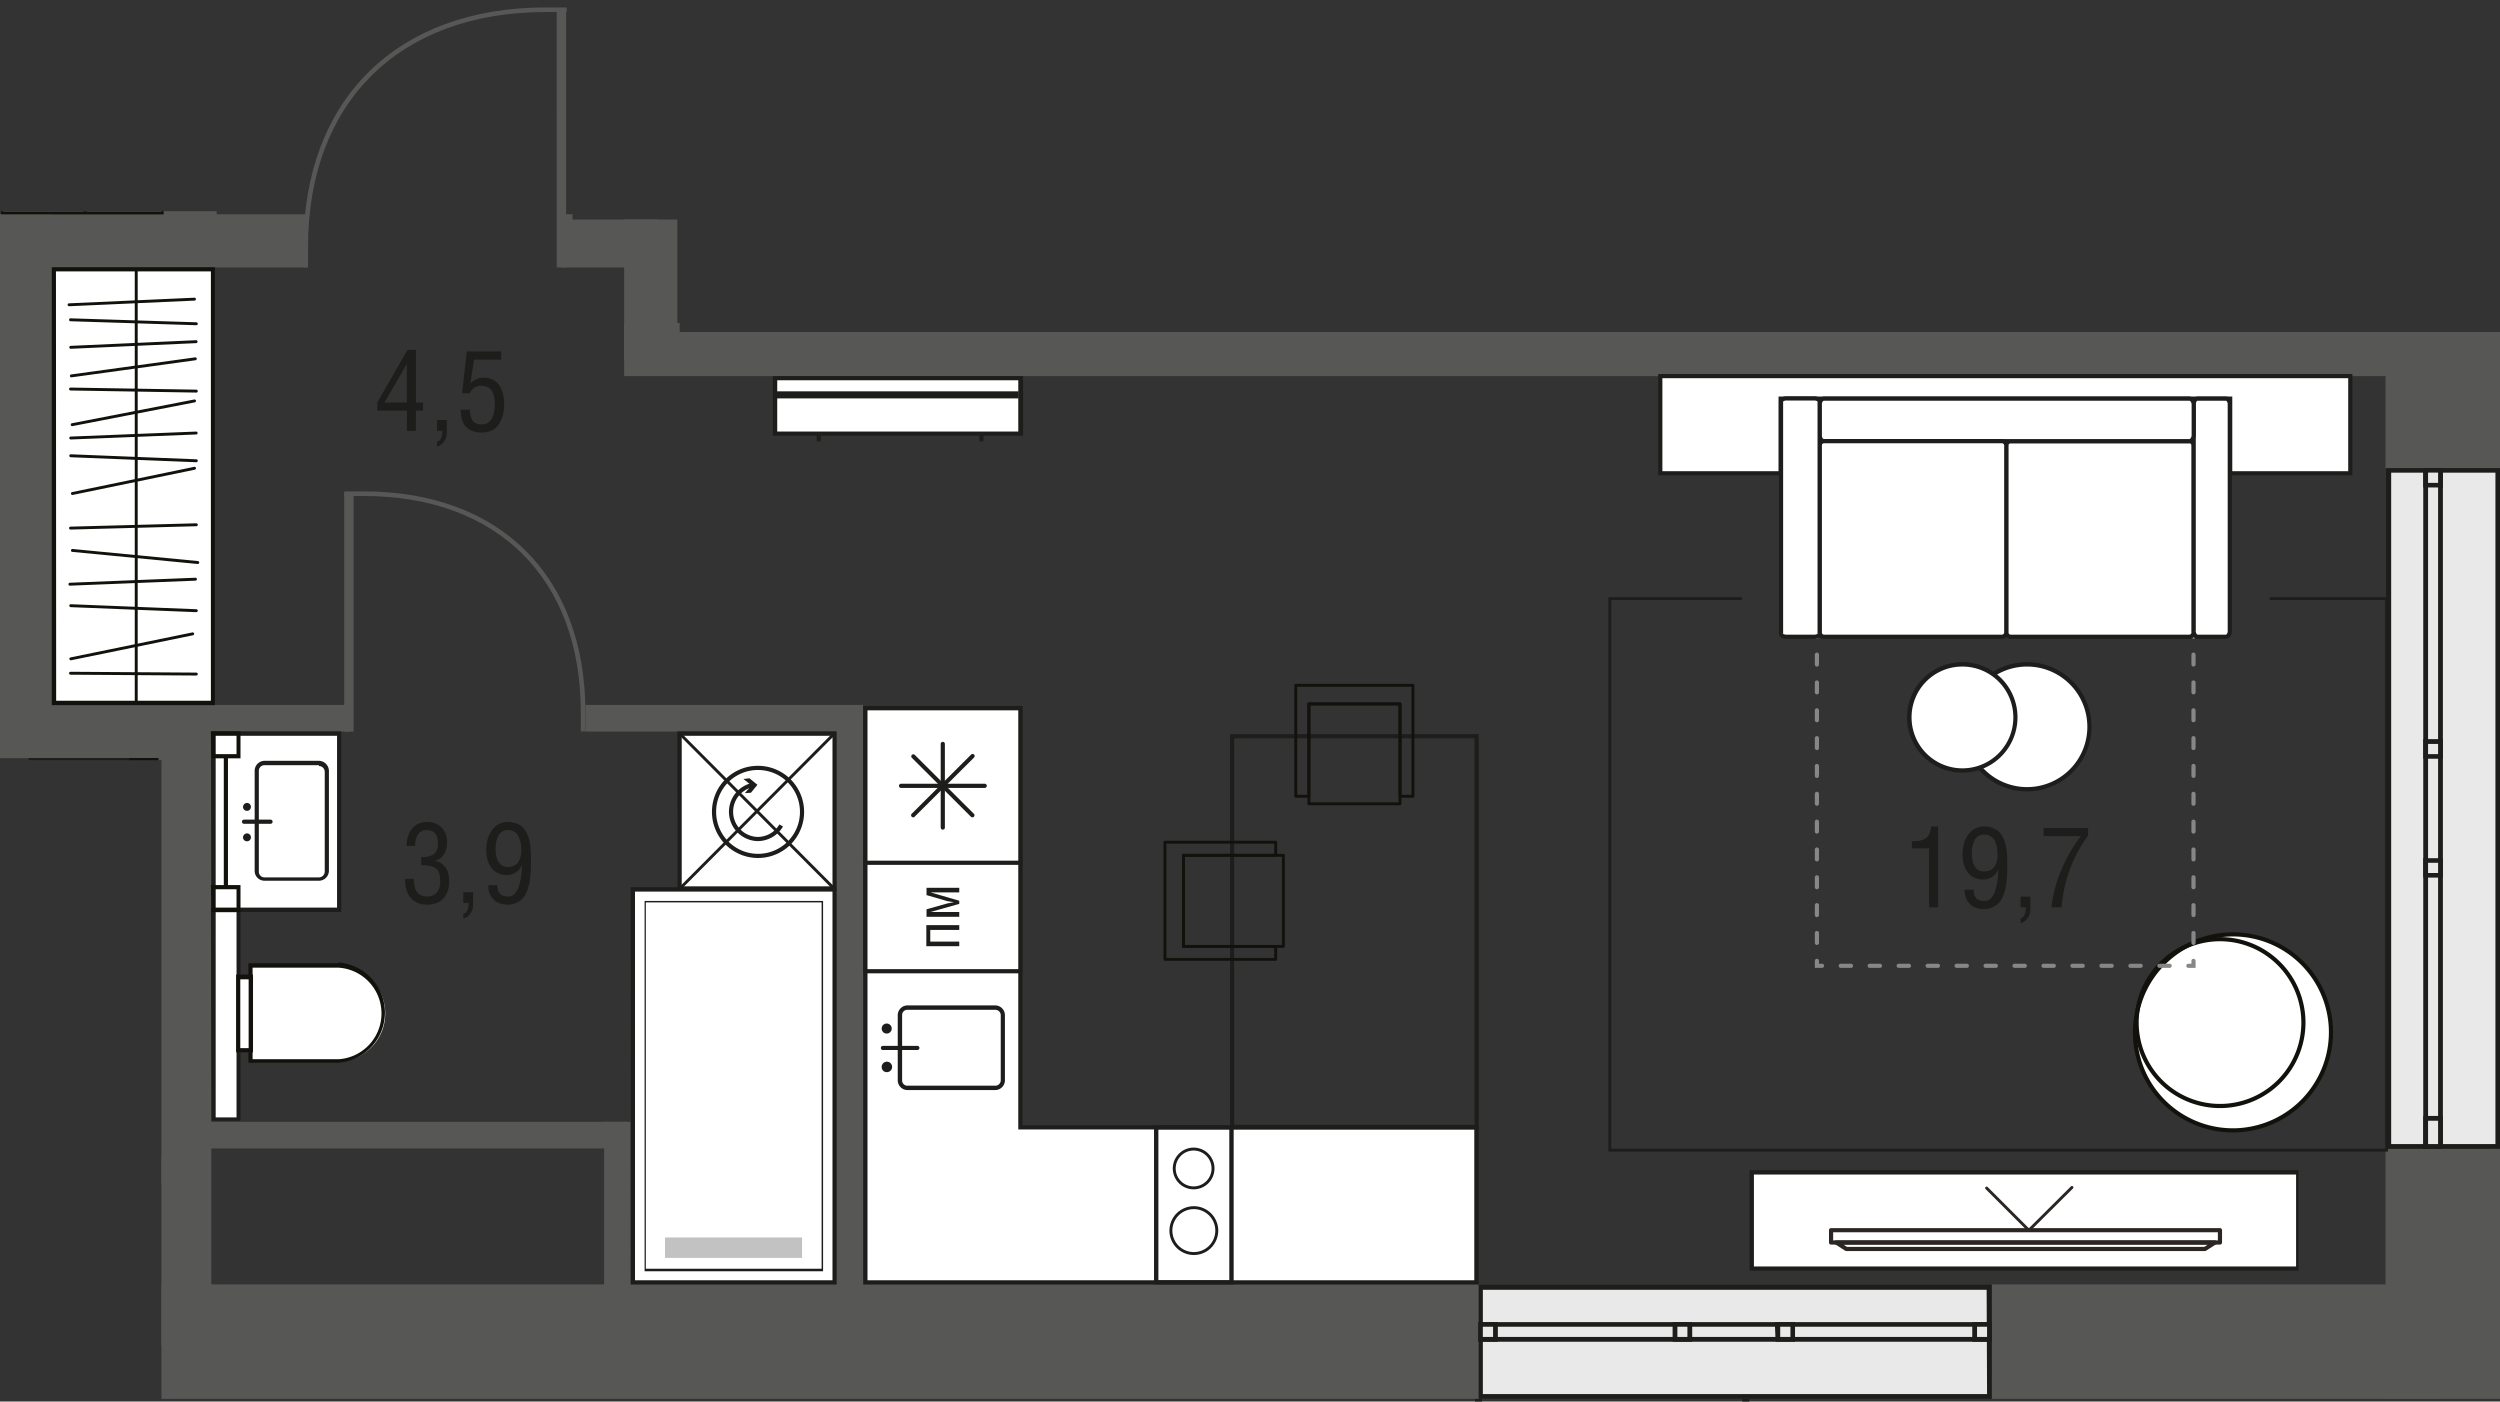 <svg version="1.1" xmlns="http://www.w3.org/2000/svg" xmlns:xlink="http://www.w3.org/1999/xlink" viewBox="76.036 293.81 119.688 67.1"><rect x="76.036" y="293.81" width="119.688" height="67.1" fill="#333333" stroke="none"/><path fill="none" d="M108.576 309.705v-5.386h-5.13V293.81H90.339v10.11H76.036v26.283h7.728v30.707h111.96v-51.206z"></path><path fill="none" d="M108.39 311.011v-6.374H78.056v24.806h7.353v19.221h20.304v9.47h88.231v-47.123z"></path><clipPath id="a"><path fill="none" d="M108.576 309.705v-5.386h-5.13V293.81H90.339v10.11H76.036v26.283h7.728v30.707h111.96v-51.206z"></path></clipPath><g clip-path="url(#a)"><path fill="#1D1D1B" d="M146.988 366.792v-9.095h-.34v9.095h.34zm12.629-.17h-12.799v.34h12.799v-.34zm-.17-8.925v9.095h.34v-9.095h-.34zm-12.629.17h12.799v-.34h-12.799v.34zm0 8.925h-.17v.17h.17v-.17zm12.799 0v.17h.17v-.17h-.17zm0-9.095h.17v-.17h-.17v.17zm-12.799 0v-.17h-.17v.17h.17z"></path><path fill="#575756" d="M113.505 285.73h1.268v24.818h-1.268zm31.417-3.793h1.278v28.611h-1.278zm-61.316 45.622h9.145v1.278h-9.145zm-17.11 21.623h18.988v1.278H66.496zm8.744-20.345h2.087v1.267h-2.086zm28.822-1.278h13.297v1.278h-13.297z"></path><path fill="#575756" d="M116.091 328.198h1.268v28.61h-1.268zm-30.318 19.317h20.286v1.277H85.773z"></path><path fill="#575756" d="M104.96 347.515h1.268v10.192h-1.268z"></path><path fill="#575756" d="M5.8 355.301h187.18v5.48H5.8z"></path><path fill="#575756" d="M190.244 6.32h5.48v354.462h-5.48zM76.02 304.069h2.545v26.035h-2.546zm7.847-24.289h2.545v26.036h-2.545zm22.051 3.814h2.546v27.483h-2.546zm-22.312 43.965h2.546v30.677h-2.546z"></path><path fill="#575756" d="M76.02 304.069h14.634v2.546H76.02zm26.894 0h4.652v2.546h-4.652zm3.004 5.201h86.113v2.546h-86.113zM76.02 327.559h10.132v2.545H76.02z"></path><path fill="#575756" d="M90.565 305.616v.999h.22v-.999h-.22zm11.6-11.45c-3.557 0-6.46 1.098-8.473 3.085-2.013 1.987-3.127 4.853-3.127 8.365h.22c0-3.465 1.097-6.27 3.062-8.209 1.964-1.938 4.807-3.022 8.318-3.022v-.22zm.998 0h-.998v.22h.998v-.22z"></path><path fill="#575756" d="M102.689 294.236h.449v12.379h-.45zm1.153 33.672v.919h.22v-.919h-.22zM93.45 317.556c3.206 0 5.802.99 7.595 2.773 1.794 1.782 2.797 4.368 2.797 7.58h.22c0-3.259-1.019-5.904-2.862-7.736-1.843-1.831-4.498-2.837-7.75-2.837v.22zm-.929 0h.929v-.22h-.929v.22z"></path><path fill="#575756" d="M92.516 317.406h.45v11.43h-.45z"></path><path fill="#E9E9E9" d="M190.354 275.009h5.261v30.338h-5.261z"></path><path fill="#1D1D1B" d="M195.725 274.899h-5.48v30.558h5.48v-30.558zm-.22 30.338h-4.991v-30.118h4.991v30.118z"></path><path fill="#E9E9E9" d="M192.16 275.009h.71v30.338h-.71z"></path><path fill="#1D1D1B" d="M192.05 305.457h.94v-30.558h-.94v30.558zm.23-30.338h.48v30.118h-.48v-30.118z"></path><path fill="#E9E9E9" d="M192.16 304.638h.71v.709h-.71z"></path><path fill="#1D1D1B" d="M192.05 305.467h.94v-.939h-.94v.939zm.23-.709h.48v.49h-.48v-.49z"></path><path fill="#E9E9E9" d="M190.354 316.328h5.261v32.375h-5.261z"></path><path fill="#1D1D1B" d="M195.725 316.218h-5.48v32.594h5.48v-32.594zm-.22 32.365h-4.991v-32.145h4.991v32.145z"></path><path fill="#E9E9E9" d="M192.16 316.328h.71v32.375h-.71z"></path><path fill="#1D1D1B" d="M192.05 348.812h.94v-32.594h-.94v32.594zm.23-32.374h.48v32.145h-.48v-32.145z"></path><path fill="#E9E9E9" d="M192.16 316.328h.71v.709h-.71z"></path><path fill="#1D1D1B" d="M192.05 317.147h.94v-.929h-.94v.929zm.23-.71h.48v.49h-.48v-.49z"></path><path fill="#E9E9E9" d="M192.16 347.355h.71v1.348h-.71z"></path><path fill="#1D1D1B" d="M192.05 348.812h.94v-1.577h-.94v1.577zm.23-1.347h.48v1.118h-.48v-1.118z"></path><path fill="#E9E9E9" d="M192.16 329.316h.71v.709h-.71z"></path><path fill="#1D1D1B" d="M192.05 330.134h.94v-.938h-.94v.938zm.23-.708h.48v.489h-.48v-.49z"></path><path fill="#E9E9E9" d="M192.16 335.006h.71v.709h-.71z"></path><path fill="#1D1D1B" d="M192.05 335.825h.94v-.929h-.94v.929zm.23-.709h.48v.49h-.48v-.49z"></path><path fill="#E9E9E9" d="M146.938 355.421h24.349v5.261h-24.349z"></path><path fill="#1D1D1B" d="M171.396 355.301h-24.568v5.48h24.568v-5.48zm-.23 5.251h-24.138v-4.991h24.119l.02 4.991z"></path><path fill="#E9E9E9" d="M146.938 357.228h24.349v.709h-24.349z"></path><path fill="#1D1D1B" d="M146.808 358.047h24.568v-.939h-24.548l-.02.939zm.22-.72h24.118v.49h-24.118v-.49z"></path><path fill="#E9E9E9" d="M170.568 357.228h.709v.709h-.709z"></path><path fill="#1D1D1B" d="M170.458 358.047h.938v-.939h-.938v.939zm.23-.72h.479v.49h-.48v-.49z"></path><path fill="#E9E9E9" d="M146.938 357.228h.709v.709h-.709z"></path><path fill="#1D1D1B" d="M146.808 358.047h.938v-.939h-.938v.939zm.22-.72h.489v.49h-.49v-.49z"></path><path fill="#E9E9E9" d="M161.154 357.228h.709v.709h-.709z"></path><path fill="#1D1D1B" d="M161.044 358.047h.929v-.939h-.969l.04.939zm.22-.72h.49v.49h-.49v-.49z"></path><path fill="#E9E9E9" d="M156.223 357.228h.708v.709h-.708z"></path><path fill="#1D1D1B" d="M156.112 358.047h.939v-.939h-.939v.939zm.23-.72h.479v.49h-.48v-.49z"></path><path fill="#FFF" d="M76.19 283.205h7.567v20.764H76.19z"></path><path fill="#13110C" d="M76.09 304.07h7.776v-20.965H76.09v20.964zm.21-20.775h7.366v20.564H76.3v-20.564z"></path><path fill="#13110C" d="M80.043 283.225h.14v20.724h-.14z"></path><path fill="#13110C" d="m77.092 294.005 5.82-1.208-.028-.137-5.82 1.208.028.137zm5.82-1.208a.07.07 0 1 0-.028-.137l.028.137zm-5.848 1.071a.07.07 0 0 0 .028.137l-.028-.137zm.007 2.863 5.97.58.013-.14-5.97-.579-.013.14zm5.97.58a.07.07 0 1 0 .013-.14l-.013.14zm-5.956-.719a.07.07 0 1 0-.014.14l.014-.14zm-.095-.929 5.99-.16-.004-.139-5.99.16.004.14zm5.99-.16a.07.07 0 1 0-.004-.139l.003.14zm-5.994.02a.07.07 0 0 0 .004.14l-.004-.14zm-.025 2.826 5.98-.24-.006-.14-5.98.24.006.14zm5.98-.24a.07.07 0 0 0-.006-.14l.006.14zm-5.986.1a.07.07 0 0 0 .006.14l-.006-.14zm.041 1.168 5.98.23.005-.14-5.98-.23-.005.14zm5.98.23a.07.07 0 0 0 .005-.14l-.006.14zm-5.975-.37a.07.07 0 0 0-.005.14l.005-.14zm.012 2.684 5.82-1.208-.029-.136-5.82 1.207.029.137zm5.82-1.208a.07.07 0 0 0-.029-.136l.029.136zm-5.849 1.071a.07.07 0 1 0 .029.137l-.029-.137zm.003.827 5.99.03v-.14l-5.989-.03v.14zm5.99.03a.07.07 0 1 0 0-.14v.14zm-5.989-.17a.07.07 0 0 0 0 .14v-.14z"></path><path fill="#FFF" d="M82.329 338.65h1.188v10.432h-1.188z"></path><path fill="#1D1D1B" d="M82.229 349.182h1.387V338.55H82.23v10.632zm.21-10.432h.998v10.222h-.998V338.75z"></path><path fill="#FFF" d="M77.497 330.204h6.01v8.436h-6.01z"></path><path fill="#1D1D1B" d="M77.408 338.74h6.21v-8.636h-6.21v8.636zm.2-8.436h5.81v8.236h-5.81v-8.236z"></path><path fill="#FFF" d="M82.33 337.562h1.177v1.078H82.33z"></path><path fill="#13110C" d="M82.23 338.78h1.387v-1.288H82.23v1.288zm.21-1.079h.998v.879h-.999v-.879z"></path><path fill="#FFF" d="M82.33 330.204h1.177v1.078H82.33z"></path><path fill="#13110C" d="M82.23 331.392h1.387v-1.288H82.23v1.288zm.21-1.088h.998v.879h-.999v-.879z"></path><path fill="#FFF" d="M81.071 331.662h-2.595a.38.38 0 0 0-.38.38v4.771c0 .21.17.38.38.38h2.595c.21 0 .38-.17.38-.38v-4.772a.38.38 0 0 0-.38-.38z"></path><path fill="#1D1D1B" d="M81.081 331.512h-2.605a.479.479 0 0 0-.48.48v4.781a.49.49 0 0 0 .48.48h2.605a.49.49 0 0 0 .48-.48v-4.782a.48.48 0 0 0-.48-.479m0 .2a.28.28 0 0 1 .27.28v4.781a.27.27 0 0 1-.27.27h-2.605a.27.27 0 0 1-.27-.27v-4.782a.28.28 0 0 1 .27-.28h2.605zm.839 3.234a.19.19 0 1 0 0 .37.18.18 0 0 0 .18-.19.18.18 0 0 0-.18-.18zm0-1.417a.19.19 0 1 0 0 .369.18.18 0 0 0 .18-.19.18.18 0 0 0-.18-.18"></path><path fill="#1D1D1B" d="M82.05 334.327h-1.258v.2h1.257v-.2zm-1.258 0a.1.1 0 1 0 0 .2v-.2zm1.257.2a.1.1 0 0 0 0-.2v.2z"></path><path fill="#13110C" d="M83.018 337.462v-6.1h-.2v6.1h.2zm0-6.1a.1.1 0 0 0-.2 0h.2zm-.2 6.1a.1.1 0 0 0 .2 0h-.2z"></path><path fill="#FFF" d="M77.527 346.396a2.296 2.296 0 1 1 0-4.592h4.193v4.583h-4.193v.01z"></path><path fill="#13110C" d="M77.527 341.685a2.396 2.396 0 1 0 0 4.791h4.303v-4.781h-4.303m0 .21h4.093v4.372h-4.093a2.196 2.196 0 1 1 0-4.393v.02z"></path><path fill="#FFF" d="M81.73 342.343h.599v3.524h-.6z"></path><path fill="#13110C" d="M82.439 342.234h-.809v3.733h.809v-3.733zm-.2 3.534h-.4v-3.325h.4v3.325z"></path><path fill="#FFF" d="M86.262 337.382h1.178v10.033h-1.178z"></path><path fill="#1D1D1B" d="M86.162 347.465h1.388v-10.193h-1.418l.03 10.193zm.2-9.983h.998v9.823h-.998v-9.823z"></path><path fill="#FFF" d="M78.615 306.705h7.607v20.764h-7.607z"></path><path fill="#13110C" d="M78.515 327.569h7.807v-20.964h-7.807v20.964zm.2-20.765h7.417v20.555h-7.407l-.01-20.555z"></path><path fill="#13110C" d="M82.488 306.734h.14v20.715h-.14z"></path><path fill="#13110C" d="m79.412 309.19 6.02.19.004-.14-6.02-.19-.004.14zm6.02.19a.07.07 0 0 0 .004-.14l-.005.14zm-6.016-.33a.07.07 0 0 0-.004.14l.004-.14zm.011 1.458 6-.27-.007-.14-6 .27.007.14zm6-.27a.07.07 0 1 0-.007-.14l.007.14zm-6.006.13a.07.07 0 1 0 .006.14l-.006-.14zm.042 1.507 5.94-.819-.019-.138-5.94.819.02.138zm5.94-.819a.07.07 0 0 0-.019-.138l.02.138zm-5.959.68a.07.07 0 0 0 .02.14l-.02-.14zm-.031.769 6.02.1.002-.14-6.02-.1-.002.14zm6.02.1a.07.07 0 1 0 .002-.14l-.003.14zm-6.018-.24a.07.07 0 0 0-.002.14l.002-.14zm.092 1.845 5.86-1.138-.027-.137-5.86 1.138.027.138zm5.86-1.138a.07.07 0 0 0-.027-.137l.027.137zm-5.887 1.001a.07.07 0 1 0 .027.138l-.027-.138zm-.053.777 6.01-.24-.006-.139-6.01.24.006.14zm6.01-.24a.07.07 0 0 0-.006-.139l.005.14zm-6.016.1a.07.07 0 1 0 .006.14l-.006-.14zm0 .99 6.01.239.005-.14-6.01-.24-.005.14zm6.01.239a.07.07 0 1 0 .005-.14l-.005.14zm-6.004-.38a.07.07 0 1 0-.006.14l.006-.14zm.091 1.946 5.84-1.208-.028-.137-5.84 1.208.028.137zm5.84-1.208a.07.07 0 1 0-.028-.137l.028.137zm-5.868 1.07a.07.07 0 0 0 .028.138l-.028-.137zm.007 2.864 6 .58.013-.14-6-.579-.013.14zm6 .58a.07.07 0 1 0 .013-.14l-.013.14zm-5.986-.719a.07.07 0 0 0-.014.14l.014-.14zm-.095-.929 6.02-.16-.004-.14-6.02.16.004.14zm6.02-.16a.07.07 0 0 0-.004-.14l.003.14zm-6.024.02a.07.07 0 0 0 .004.14l-.004-.14zm-.065-10.552 6.01-.27-.007-.139-6.01.27.007.14zm6.01-.27a.07.07 0 0 0-.007-.139l.007.14zm-6.016.13a.07.07 0 1 0 .006.14l-.006-.14zm.045 13.518 6.01-.24-.005-.14-6.01.24.005.14zm6.01-.24a.07.07 0 0 0-.005-.14l.005.14zm-6.015.1a.07.07 0 1 0 .005.14l-.005-.14zm.04 1.168 6.01.24.005-.14-6.01-.24-.005.14zm6.01.24a.07.07 0 0 0 .005-.14l-.005.14zm-6.004-.38a.07.07 0 1 0-.006.14l.006-.14zm.011 2.684 5.84-1.198-.028-.137-5.84 1.198.028.137zm5.84-1.198a.07.07 0 0 0-.028-.137l.028.137zm-5.868 1.061a.07.07 0 0 0 .028.137l-.028-.137zm.003.827 6.02.04.001-.14-6.02-.04v.14zm6.02.04a.07.07 0 1 0 .001-.14v.14zm-6.019-.18a.07.07 0 0 0 0 .14v-.14z"></path><path fill="#FFF" d="M117.469 327.719V355.2h29.25v-7.417h-21.833V327.72z"></path><path fill="#1D1D1B" d="M117.369 327.609V355.3h29.46v-7.617h-21.843V327.62l-7.617-.01zm.2.21h7.217v20.065h21.832v7.218h-29.05v-27.284z"></path><path fill="#FFF" d="M117.469 327.719h7.417v7.417h-7.417z"></path><path fill="#1D1D1B" d="M117.369 335.236h7.617v-7.627h-7.617v7.627zm.2-7.418h7.217v7.218h-7.218v-7.218z"></path><path fill="#1D1D1B" d="M121.272 333.429v-4.003h-.2v4.003h.2zm0-4.003a.1.1 0 0 0-.2 0h.2zm-.2 4.003a.1.1 0 0 0 .2 0h-.2z"></path><path fill="#1D1D1B" d="M119.175 331.532h4.004v-.2h-4.004v.2zm4.004 0a.1.1 0 1 0 0-.2v.2zm-4.004-.2a.1.1 0 1 0 0 .2v-.2z"></path><path fill="#1D1D1B" d="m122.66 332.77-2.835-2.826-.14.141 2.834 2.826.141-.142zm-2.835-2.826a.1.1 0 0 0-.14.141l.14-.141zm2.694 2.967a.1.1 0 0 0 .141-.142l-.14.142z"></path><path fill="#1D1D1B" d="m119.825 332.91 2.835-2.825-.14-.141-2.836 2.825.141.142zm2.835-2.825a.1.1 0 1 0-.14-.141l.14.141zm-2.976 2.684a.1.1 0 0 0 .141.142l-.14-.142zm11.601 22.532h3.813v-7.617h-3.813v7.617zm.21-7.417h3.394v7.218h-3.395v-7.218z"></path><path fill="#1D1D1B" d="M133.792 350.355a.859.859 0 0 1-.6.254v.14a.998.998 0 0 0 .7-.296l-.1-.098zm.248-.604a.86.86 0 0 1-.248.604l.1.098a.998.998 0 0 0 .288-.702h-.14zm-.145-.478a.859.859 0 0 1 .145.478h.14a.998.998 0 0 0-.169-.556l-.116.078zm-.387-.316a.859.859 0 0 1 .387.316l.116-.078a.998.998 0 0 0-.45-.368l-.053.13zm-.497-.048a.859.859 0 0 1 .497.048l.053-.13a.998.998 0 0 0-.578-.055l.028.137zm-.44.238a.858.858 0 0 1 .44-.238l-.028-.137a.998.998 0 0 0-.51.277l.099.098zm-.232.442a.859.859 0 0 1 .233-.442l-.1-.098a.998.998 0 0 0-.27.514l.137.026zm.052.497a.859.859 0 0 1-.052-.497l-.138-.026a.999.999 0 0 0 .062.577l.128-.054zm.32.383a.859.859 0 0 1-.32-.383l-.128.054a.998.998 0 0 0 .372.446l.077-.117zm.48.14a.859.859 0 0 1-.48-.14l-.076.117c.166.108.36.165.558.163l-.002-.14zm.92-.858h-.07.07zm-.192 3.702a1.028 1.028 0 0 1-.727.3v.14c.31 0 .607-.122.826-.341l-.1-.1zm.3-.727c0 .272-.107.534-.3.727l.099.099c.219-.22.342-.517.342-.826h-.14zm-.172-.572c.113.17.173.368.173.572h.14c0-.231-.069-.457-.197-.65l-.116.078zm-.462-.378c.188.078.349.21.462.378l.116-.077a1.168 1.168 0 0 0-.524-.43l-.054.129zm-.594-.059c.2-.04.406-.02.594.059l.054-.13a1.168 1.168 0 0 0-.675-.066l.027.137zm-.526.282c.143-.144.327-.242.526-.282l-.027-.137a1.168 1.168 0 0 0-.598.32l.099.099zm-.282.526c.04-.2.138-.383.282-.526l-.1-.1a1.168 1.168 0 0 0-.319.599l.137.027zm.059.594a1.029 1.029 0 0 1-.059-.594l-.137-.027c-.045.226-.022.461.067.675l.129-.054zm.378.462a1.03 1.03 0 0 1-.378-.462l-.13.054c.089.213.239.396.43.524l.078-.116zm.572.173a1.03 1.03 0 0 1-.572-.173l-.077.116c.192.128.418.197.649.197v-.14z"></path><path fill="#FFF" d="M117.469 335.126h7.417v5.181h-7.417z"></path><path fill="#1D1D1B" d="M117.369 340.407h7.617v-5.391h-7.617v5.39zm.2-5.191h7.217v4.991h-7.218v-4.991z"></path><path fill="#1D1D1B" d="M120.384 338.1h1.577v.23h-1.388v.56h1.388v.22h-1.577zm.01-.758.998-.28.31-.06-.31-.05-.998-.289v-.35h1.567v.22h-1.378l1.378.4v.15l-1.378.389h1.378v.23h-1.567zm3.294 4.602h-4.203a.47.47 0 0 0-.47.47v3.124a.47.47 0 0 0 .47.46h4.203a.47.47 0 0 0 .459-.46v-3.125a.47.47 0 0 0-.46-.469m0 .21a.26.26 0 0 1 .26.26v3.124a.26.26 0 0 1-.26.25h-4.202a.25.25 0 0 1-.26-.25v-3.125a.25.25 0 0 1 .26-.26h4.203zm-5.2 1.138a.24.24 0 1 0 0-.48.24.24 0 0 0 0 .48zm0 1.847a.25.25 0 1 0-.24-.24.24.24 0 0 0 .24.24z"></path><path fill="#1D1D1B" d="M118.307 344.08h1.637v-.199h-1.637v.2zm1.637 0a.1.1 0 1 0 0-.199v.2zm-1.637-.199a.1.1 0 1 0 0 .2v-.2z"></path><path fill="#FFF" d="M86.262 328.937h6.01v8.435h-6.01z"></path><path fill="#1D1D1B" d="M86.162 337.472h6.21v-8.645h-6.24l.03 8.645zm.2-8.436h5.81v8.226h-5.81v-8.226z"></path><path fill="#FFF" d="M86.262 336.284h1.188v1.078h-1.188z"></path><path fill="#13110C" d="M86.162 337.472h1.388v-1.288h-1.418l.03 1.288zm.2-1.088h.998v.878h-.998v-.878z"></path><path fill="#FFF" d="M86.262 328.937h1.188v1.078h-1.188z"></path><path fill="#13110C" d="M86.162 330.115h1.388v-1.288h-1.417l.03 1.288zm.2-1.079h.998v.879h-.998v-.879z"></path><path fill="#FFF" d="M91.293 330.384h-2.595a.38.38 0 0 0-.38.38v4.771c0 .21.17.38.38.38h2.595c.21 0 .38-.17.38-.38v-4.772a.38.38 0 0 0-.38-.379z"></path><path fill="#1D1D1B" d="M91.303 330.234h-2.606a.479.479 0 0 0-.469.48v4.781a.469.469 0 0 0 .47.48h2.605a.48.48 0 0 0 .48-.48v-4.781a.49.49 0 0 0-.48-.48m0 .25a.28.28 0 0 1 .28.27v4.781a.28.28 0 0 1-.28.28h-2.606a.269.269 0 0 1-.269-.28v-4.821a.27.27 0 0 1 .27-.27h2.605v.04zm-3.443 3.224a.19.19 0 1 1-.19.19.2.2 0 0 1 .19-.19m0-1.458a.19.19 0 1 1-.19.19.2.2 0 0 1 .19-.19"></path><path fill="#1D1D1B" d="M87.72 333.25h1.267v-.2H87.72v.2zm1.267 0a.1.1 0 0 0 0-.2v.2zm-1.268-.2a.1.1 0 0 0 0 .2v-.2z"></path><path fill="#13110C" d="M86.95 336.184v-6.1h-.2v6.1h.2zm0-6.1a.1.1 0 0 0-.2 0h.2zm-.2 6.1a.1.1 0 0 0 .2 0h-.2z"></path><path fill="#FFF" d="M92.122 344.62H88.05v-4.583h4.073a2.297 2.297 0 1 1 .12 4.593l-.12-.01z"></path><path fill="#13110C" d="M92.222 339.928h-4.293v4.761h4.293a2.406 2.406 0 0 0 0-4.801m.03.25a2.196 2.196 0 0 1 0 4.382h-4.123v-4.383h4.123z"></path><path fill="#FFF" d="M87.44 340.567h.6v3.524h-.6z"></path><path fill="#13110C" d="M88.149 340.467h-.809v3.723h.809v-3.723zm-.21 3.524h-.399v-3.295h.4v3.295z"></path><path fill="#FFF" d="M159.935 349.94h26.086v4.613h-26.086z"></path><path fill="#1D1D1B" d="M159.796 354.642h26.285v-4.811h-26.285v4.811zm.21-4.602h25.955v4.403h-25.956v-4.403z"></path><path fill="#2B2523" d="m182.024 353.21-.48.31.109.168.48-.31-.11-.167zm-18.075.185h18.129v-.2h-18.129v.2zm.533.125-.479-.31-.108.169.479.31.108-.169zm17.117-.016h-17.17v.2h17.17v-.2zm.479-.21.054.085a.1.1 0 0 0-.054-.184v.1zm-18.129 0v-.1a.1.1 0 0 0-.054.185l.054-.084zm.48.31-.055.084a.1.1 0 0 0 .054.016v-.1zm17.17 0v.1a.1.1 0 0 0 .054-.016l-.054-.084z"></path><path fill="#2B2523" d="M163.799 353.295v-.59h-.2v.59h.2zm18.518-.1H163.7v.2h18.618v-.2zm-.1-.49v.59h.2v-.59h-.2zm-18.518.1h18.618v-.199H163.7v.2zm0 .49h-.1a.1.1 0 0 0 .1.1v-.1zm18.618 0v.1a.1.1 0 0 0 .1-.1h-.1zm0-.59h.1a.1.1 0 0 0-.1-.099v.1zm-18.618 0v-.099a.1.1 0 0 0-.1.1h.1z"></path><path fill="#2B2523" d="m173.213 352.656-2.017-2.016-.099.099 2.017 2.016.099-.099zm-2.017-2.016a.07.07 0 0 0-.099.099l.099-.1zm1.918 2.115a.07.07 0 0 0 .099-.099l-.1.1z"></path><path fill="#2B2523" d="m175.18 350.61-2.026 2.016.098.1 2.027-2.017-.099-.1zm-2.026 2.016a.07.07 0 1 0 .098.1l-.098-.1zm2.125-1.917a.07.07 0 0 0-.099-.1l.099.1z"></path><path fill="#FFF" d="M183.116 347.924a4.692 4.692 0 1 1 4.512-4.872 4.702 4.702 0 0 1-4.512 4.872"></path><path fill="#13110C" d="M186.306 346.353a4.602 4.602 0 0 1-3.194 1.471l.008.2a4.802 4.802 0 0 0 3.332-1.535l-.146-.136zm1.223-3.297a4.602 4.602 0 0 1-1.223 3.297l.146.136a4.802 4.802 0 0 0 1.276-3.44l-.2.007zm-.873-2.518a4.59 4.59 0 0 1 .873 2.518l.199-.008a4.791 4.791 0 0 0-.91-2.628l-.162.118zm-2.124-1.61c.852.315 1.59.875 2.124 1.61l.162-.118a4.792 4.792 0 0 0-2.217-1.68l-.07.188zm-2.66-.159a4.592 4.592 0 0 1 2.66.159l.07-.187a4.792 4.792 0 0 0-2.777-.166l.047.194zm-2.301 1.346a4.592 4.592 0 0 1 2.3-1.346l-.046-.194a4.792 4.792 0 0 0-2.4 1.404l.146.136zm-1.166 2.397a4.592 4.592 0 0 1 1.166-2.397l-.147-.136a4.791 4.791 0 0 0-1.216 2.501l.197.032zm.362 2.64a4.592 4.592 0 0 1-.362-2.64l-.197-.032a4.792 4.792 0 0 0 .377 2.756l.182-.084zm1.768 1.995a4.592 4.592 0 0 1-1.768-1.995l-.182.084a4.792 4.792 0 0 0 1.845 2.081l.105-.17zm2.577.677a4.592 4.592 0 0 1-2.577-.677l-.105.17a4.792 4.792 0 0 0 2.69.707l-.008-.2zm4.516-4.772.1-.003-.1.003z"></path><path fill="#13110C" d="M185.178 345.41a3.893 3.893 0 0 1-2.685 1.246l.009.2a4.093 4.093 0 0 0 2.822-1.31l-.146-.136zm1.033-2.774a3.893 3.893 0 0 1-1.033 2.774l.146.136a4.093 4.093 0 0 0 1.086-2.916l-.2.006zm-.731-2.144c.45.627.705 1.373.73 2.144l.2-.006a4.093 4.093 0 0 0-.768-2.255l-.162.117zm-1.802-1.374c.724.27 1.35.748 1.802 1.374l.162-.117a4.093 4.093 0 0 0-1.894-1.444l-.07.187zm-2.26-.139a3.893 3.893 0 0 1 2.26.14l.07-.188a4.093 4.093 0 0 0-2.377-.146l.046.194zm-1.956 1.144a3.893 3.893 0 0 1 1.955-1.144l-.046-.194a4.093 4.093 0 0 0-2.056 1.202l.147.136zm-.988 2.039c.12-.763.463-1.472.988-2.039l-.147-.136a4.093 4.093 0 0 0-1.038 2.144l.197.03zm.314 2.243a3.893 3.893 0 0 1-.314-2.243l-.197-.031a4.093 4.093 0 0 0 .33 2.358l.181-.084zm1.51 1.689a3.893 3.893 0 0 1-1.51-1.689l-.181.084a4.093 4.093 0 0 0 1.587 1.776l.104-.171zm2.195.562a3.893 3.893 0 0 1-2.195-.562l-.104.17a4.093 4.093 0 0 0 2.308.592l-.01-.2zm3.818-4.023.1-.003-.1.003z"></path><path fill="#FFF" d="M106.337 336.394h9.653v18.808h-9.653z"></path><path fill="#1D1D1B" d="M106.237 355.301h9.843v-19.017h-9.853l.01 19.017zm.2-18.807h9.454v18.608h-9.454v-18.608z"></path><path fill="#FFF" d="M106.886 354.593h8.516l.03-17.61-8.516-.03z"></path><path fill="#1D1D1B" d="M106.896 354.672h8.545v-17.73h-8.545v17.73zm.06-17.66h8.415v17.54h-8.415v-17.54z"></path><path fill="#C2C2C2" d="M107.874 353.055h6.56v.979h-6.56z"></path><path fill="#FFF" d="M108.574 328.937h7.417v7.417h-7.417z"></path><path fill="#1D1D1B" d="M108.474 336.444h7.607v-7.617h-7.617l.01 7.617zm.2-7.408h7.217v7.208h-7.217v-7.208z"></path><path fill="#1D1D1B" d="M111.558 330.824c.243-.1.505-.152.769-.15v-.2a2.196 2.196 0 0 0-.845.165l.076.185zm-.653.434c.187-.186.409-.334.653-.434l-.076-.185c-.269.11-.513.273-.718.478l.141.141zm-.434.653c.1-.244.248-.466.434-.653l-.14-.14a2.175 2.175 0 0 0-.479.717l.185.076zm-.15.769c-.002-.264.05-.526.15-.77l-.185-.075c-.11.268-.166.555-.165.846l.2-.001zm.338 1.115a2.007 2.007 0 0 1-.338-1.115h-.2c0 .437.13.863.372 1.226l.166-.111zm.9.739a2.007 2.007 0 0 1-.9-.739l-.166.11c.242.364.587.646.99.813l.076-.184zm1.16.114c-.39.078-.793.038-1.16-.114l-.076.184c.403.167.847.211 1.275.126l-.04-.196zm1.027-.549c-.28.28-.638.472-1.027.55l.039.195a2.206 2.206 0 0 0 1.13-.604l-.142-.141zm.55-1.027c-.078.389-.27.746-.55 1.027l.141.141c.309-.308.519-.701.604-1.13l-.196-.038zm-.115-1.16c.152.367.192.77.114 1.16l.196.039a2.206 2.206 0 0 0-.126-1.275l-.184.076zm-.74-.9c.33.22.588.534.74.9l.184-.076a2.206 2.206 0 0 0-.812-.99l-.111.166zm-1.114-.338c.397 0 .785.117 1.115.338l.11-.166a2.206 2.206 0 0 0-1.225-.372v.2zm-2.106 2.006h.1-.1zm1.149-.726c.175-.237.43-.402.719-.464l-.042-.195a1.408 1.408 0 0 0-.838.54l.161.12zm-.23.824a1.208 1.208 0 0 1 .23-.824l-.16-.118a1.41 1.41 0 0 0-.27.96l.2-.018zm.372.77a1.208 1.208 0 0 1-.373-.77l-.199.018c.03.342.185.66.434.897l.138-.145zm.789.33a1.208 1.208 0 0 1-.79-.33l-.137.145c.25.236.577.373.92.385l.007-.2zm.603-.158c-.184.105-.394.16-.606.158l-.001.2c.247.001.49-.062.706-.185l-.099-.173zm.445-.441c-.107.183-.26.335-.445.44l.099.174c.215-.123.394-.3.519-.514l-.173-.1zm-1.052.699-.003.1h.003v-.1z"></path><path fill="#1D1D1B" d="m111.629 331.103.379.31-.31.369.29-.02.31-.38-.38-.31zm-3.125-2.147.1-.099 7.447 7.477-.1.1z"></path><path fill="#1D1D1B" d="m108.503 336.334 7.448-7.477.1.099-7.448 7.477z"></path><path fill="#FFF" d="M113.136 311.916h11.75v2.655h-11.75z"></path><path fill="#1D1D1B" d="M113.036 314.67h11.98v-2.854h-11.98v2.855zm.21-2.655h11.54v2.456h-11.54v-2.456z"></path><path fill="#1D1D1B" d="M113.196 312.545h11.61v.339h-11.61zm1.936 1.966h.2v.43h-.2zm7.787 0h.2v.43h-.2z"></path><path fill="#FFF" d="M173.083 331.632a2.995 2.995 0 1 1 0-5.99 2.995 2.995 0 0 1 0 5.99"></path><path fill="#1D1D1B" d="M173.083 325.512a3.094 3.094 0 1 0 3.085 3.095 3.085 3.085 0 0 0-3.085-3.095m0 .21a2.885 2.885 0 1 1 0 5.77 2.885 2.885 0 0 1 0-5.77z"></path><path fill="#FFF" d="M169.989 330.713a2.536 2.536 0 1 1-.02-5.07 2.536 2.536 0 0 1 .02 5.07"></path><path fill="#1D1D1B" d="M169.989 325.512a2.645 2.645 0 1 0 2.635 2.636 2.635 2.635 0 0 0-2.635-2.636zm0 .21a2.436 2.436 0 1 1-2.436 2.426 2.426 2.426 0 0 1 2.436-2.426z"></path><path fill="#FFF" d="M155.523 311.816v4.652h5.76v-3.574h21.524v3.574h5.75v-4.652z"></path><path fill="#1D1D1B" d="M155.523 316.568h5.76v-.2h-5.76v.2zm-.1-4.752v4.652h.2v-4.652h-.2zm33.134-.1h-33.034v.2h33.034v-.2zm.1 4.752v-4.652h-.2v4.652h.2zm-5.85.1h5.75v-.2h-5.75v.2zm-.1-3.674v3.574h.2v-3.574h-.2zm-21.423.1h21.523v-.2h-21.523v.2zm.1 3.474v-3.574h-.2v3.574h.2zm-5.86 0h-.1v.1h.1v-.1zm0-4.652v-.1h-.1v.1h.1zm33.033 0h.1v-.1h-.1v.1zm0 4.652v.1h.1v-.1h-.1zm-5.75 0h-.1v.1h.1v-.1zm0-3.574h.1v-.1h-.1v.1zm-21.523 0v-.1h-.1v.1h.1zm0 3.574v.1h.1v-.1h-.1z"></path><path fill="#878787" d="M163.266 323.955h-.245v.2h.245v-.2zm1.386 0h-.489v.2h.49v-.2zm1.387 0h-.49v.2h.49v-.2zm1.387 0h-.49v.2h.49v-.2zm1.387 0h-.49v.2h.49v-.2zm1.387 0h-.49v.2h.49v-.2zm1.387 0h-.49v.2h.49v-.2zm1.387 0h-.49v.2h.49v-.2zm1.387 0h-.49v.2h.49v-.2zm1.386 0h-.49v.2h.49v-.2zm1.387 0h-.49v.2h.49v-.2zm1.387 0h-.49v.2h.49v-.2zm1.387 0h-.49v.2h.49v-.2zm1.142 0h-.245v.2h.245v-.2zm.1.335v-.235h-.2v.235h.2zm0 1.333v-.47h-.2v.47h.2zm0 1.332v-.47h-.2v.47h.2zm0 1.333v-.47h-.2v.47h.2zm0 1.333v-.47h-.2v.47h.2zm0 1.333v-.47h-.2v.47h.2zm0 1.332v-.47h-.2v.47h.2zm0 1.333v-.47h-.2v.47h.2zm0 1.333v-.47h-.2v.47h.2zm0 1.332v-.47h-.2v.47h.2zm0 1.333v-.47h-.2v.47h.2zm0 1.333v-.47h-.2v.47h.2zm0 1.097v-.235h-.2v.235h.2zm-.345.1h.245v-.2h-.245v.2zm-1.387 0h.49v-.2h-.49v.2zm-1.386 0h.49v-.2h-.49v.2zm-1.387 0h.49v-.2h-.49v.2zm-1.387 0h.49v-.2h-.49v.2zm-1.387 0h.49v-.2h-.49v.2zm-1.387 0h.49v-.2h-.49v.2zm-1.387 0h.49v-.2h-.49v.2zm-1.387 0h.49v-.2h-.49v.2zm-1.386 0h.49v-.2h-.49v.2zm-1.387 0h.49v-.2h-.49v.2zm-1.387 0h.49v-.2h-.49v.2zm-1.387 0h.49v-.2h-.49v.2zm-1.142 0h.245v-.2h-.245v.2zm-.1-.335v.235h.2v-.235h-.2zm0-1.332v.47h.2v-.47h-.2zm0-1.333v.47h.2v-.47h-.2zm0-1.333v.47h.2v-.47h-.2zm0-1.333v.47h.2v-.47h-.2zm0-1.332v.47h.2v-.47h-.2zm0-1.333v.47h.2v-.47h-.2zm0-1.333v.47h.2v-.47h-.2zm0-1.332v.47h.2v-.47h-.2zm0-1.333v.47h.2v-.47h-.2zm0-1.333v.47h.2v-.47h-.2zm0-1.333v.47h.2v-.47h-.2zm0-1.097v.235h.2v-.235h-.2zm.345.1a.1.1 0 0 0 0-.2v.2zm.897-.2a.1.1 0 0 0 0 .2v-.2zm.49.2a.1.1 0 0 0 0-.2v.2zm.897-.2a.1.1 0 0 0 0 .2v-.2zm.49.2a.1.1 0 0 0 0-.2v.2zm.897-.2a.1.1 0 0 0 0 .2v-.2zm.49.2a.1.1 0 0 0 0-.2v.2zm.897-.2a.1.1 0 0 0 0 .2v-.2zm.49.2a.1.1 0 0 0 0-.2v.2zm.896-.2a.1.1 0 0 0 0 .2v-.2zm.49.2a.1.1 0 0 0 0-.2v.2zm.897-.2a.1.1 0 0 0 0 .2v-.2zm.49.2a.1.1 0 0 0 0-.2v.2zm.897-.2a.1.1 0 0 0 0 .2v-.2zm.49.2a.1.1 0 0 0 0-.2v.2zm.897-.2a.1.1 0 0 0 0 .2v-.2zm.49.2a.1.1 0 0 0 0-.2v.2zm.897-.2a.1.1 0 0 0 0 .2v-.2zm.49.2a.1.1 0 0 0 0-.2v.2zm.897-.2a.1.1 0 0 0 0 .2v-.2zm.49.2a.1.1 0 0 0 0-.2v.2zm.897-.2a.1.1 0 0 0 0 .2v-.2zm.49.2a.1.1 0 0 0 0-.2v.2zm.896-.2a.1.1 0 0 0 0 .2v-.2zm.49.2a.1.1 0 0 0 0-.2v.2zm.897-.2a.1.1 0 1 0 0 .2v-.2zm.145.335a.1.1 0 0 0 .2 0h-.2zm.2.862a.1.1 0 0 0-.2 0h.2zm-.2.47a.1.1 0 0 0 .2 0h-.2zm.2.863a.1.1 0 1 0-.2 0h.2zm-.2.47a.1.1 0 0 0 .2 0h-.2zm.2.863a.1.1 0 0 0-.2 0h.2zm-.2.47a.1.1 0 1 0 .2 0h-.2zm.2.863a.1.1 0 1 0-.2 0h.2zm-.2.47a.1.1 0 0 0 .2 0h-.2zm.2.862a.1.1 0 1 0-.2 0h.2zm-.2.47a.1.1 0 0 0 .2 0h-.2zm.2.863a.1.1 0 1 0-.2 0h.2zm-.2.47a.1.1 0 0 0 .2 0h-.2zm.2.863a.1.1 0 1 0-.2 0h.2zm-.2.47a.1.1 0 0 0 .2 0h-.2zm.2.862a.1.1 0 0 0-.2 0h.2zm-.2.47a.1.1 0 0 0 .2 0h-.2zm.2.863a.1.1 0 1 0-.2 0h.2zm-.2.47a.1.1 0 0 0 .2 0h-.2zm.2.863a.1.1 0 0 0-.2 0h.2zm-.2.47a.1.1 0 1 0 .2 0h-.2zm.2.863a.1.1 0 1 0-.2 0h.2zm-.2.47a.1.1 0 0 0 .2 0h-.2zm.2.862a.1.1 0 1 0-.2 0h.2zm-.345.136a.1.1 0 0 0 0 .2v-.2zm-.897.2a.1.1 0 0 0 0-.2v.2zm-.49-.2a.1.1 0 0 0 0 .2v-.2zm-.897.2a.1.1 0 0 0 0-.2v.2zm-.49-.2a.1.1 0 0 0 0 .2v-.2zm-.897.2a.1.1 0 1 0 0-.2v.2zm-.49-.2a.1.1 0 0 0 0 .2v-.2zm-.897.2a.1.1 0 0 0 0-.2v.2zm-.49-.2a.1.1 0 0 0 0 .2v-.2zm-.896.2a.1.1 0 0 0 0-.2v.2zm-.49-.2a.1.1 0 0 0 0 .2v-.2zm-.897.2a.1.1 0 1 0 0-.2v.2zm-.49-.2a.1.1 0 0 0 0 .2v-.2zm-.897.2a.1.1 0 1 0 0-.2v.2zm-.49-.2a.1.1 0 0 0 0 .2v-.2zm-.897.2a.1.1 0 0 0 0-.2v.2zm-.49-.2a.1.1 0 0 0 0 .2v-.2zm-.897.2a.1.1 0 0 0 0-.2v.2zm-.49-.2a.1.1 0 0 0 0 .2v-.2zm-.897.2a.1.1 0 1 0 0-.2v.2zm-.49-.2a.1.1 0 0 0 0 .2v-.2zm-.897.2a.1.1 0 1 0 0-.2v.2zm-.49-.2a.1.1 0 0 0 0 .2v-.2zm-.897.2a.1.1 0 0 0 0-.2v.2zm-.489-.2a.1.1 0 0 0 0 .2v-.2zm-.897.2a.1.1 0 0 0 0-.2v.2zm-.145-.336a.1.1 0 0 0-.2 0h.2zm-.2-.862a.1.1 0 0 0 .2 0h-.2zm.2-.47a.1.1 0 1 0-.2 0h.2zm-.2-.863a.1.1 0 1 0 .2 0h-.2zm.2-.47a.1.1 0 0 0-.2 0h.2zm-.2-.863a.1.1 0 0 0 .2 0h-.2zm.2-.47a.1.1 0 0 0-.2 0h.2zm-.2-.862a.1.1 0 1 0 .2 0h-.2zm.2-.47a.1.1 0 0 0-.2 0h.2zm-.2-.863a.1.1 0 1 0 .2 0h-.2zm.2-.47a.1.1 0 0 0-.2 0h.2zm-.2-.863a.1.1 0 0 0 .2 0h-.2zm.2-.47a.1.1 0 0 0-.2 0h.2zm-.2-.862a.1.1 0 1 0 .2 0h-.2zm.2-.47a.1.1 0 0 0-.2 0h.2zm-.2-.863a.1.1 0 0 0 .2 0h-.2zm.2-.47a.1.1 0 1 0-.2 0h.2zm-.2-.863a.1.1 0 1 0 .2 0h-.2zm.2-.47a.1.1 0 0 0-.2 0h.2zm-.2-.863a.1.1 0 1 0 .2 0h-.2zm.2-.47a.1.1 0 0 0-.2 0h.2zm-.2-.862a.1.1 0 1 0 .2 0h-.2zm.2-.47a.1.1 0 0 0-.2 0h.2zm-.2-.863a.1.1 0 1 0 .2 0h-.2zm.1 15.757h-.1v.1h.1v-.1zm18.03 0v.1h.099v-.1h-.1zm0-15.992h.099v-.1h-.1v.1zm-18.03 0v-.1h-.1v.1h.1z"></path><path fill="#FFF" d="M172.305 314.93a.22.22 0 0 0-.22.22v8.925a.22.22 0 0 0 .22.22h8.545a.22.22 0 0 0 .21-.22v-8.925a.22.22 0 0 0-.21-.22h-8.545z"></path><path fill="#1D1D1B" d="M180.85 314.83h-8.545v.2h8.545v-.2zm.221.1a.32.32 0 0 0-.216-.1l-.01.2a.12.12 0 0 1 .082.037l.144-.138zm.088.22a.32.32 0 0 0-.088-.22l-.144.137a.12.12 0 0 1 .033.083h.2zm0 8.925v-8.925h-.2v8.925h.2zm-.088.22a.32.32 0 0 0 .088-.22h-.2a.12.12 0 0 1-.032.083l.144.138zm-.216.1a.32.32 0 0 0 .216-.1l-.144-.137a.12.12 0 0 1-.082.037l.01.2zm-8.55 0h8.545v-.2h-8.545v.2zm-.226-.094a.32.32 0 0 0 .226.093v-.2a.12.12 0 0 1-.085-.034l-.141.14zm-.094-.226a.32.32 0 0 0 .094.226l.14-.141a.12.12 0 0 1-.034-.085h-.2zm0-8.925v8.925h.2v-8.925h-.2zm.094-.226a.32.32 0 0 0-.094.226h.2a.12.12 0 0 1 .035-.085l-.141-.14zm.226-.093a.32.32 0 0 0-.226.093l.14.141a.12.12 0 0 1 .086-.035v-.2zm8.545.1.005-.1h-.005v.1zm.21.22h-.1.1zm0 8.924h-.1.1zm-.21.22v.1h.005l-.005-.1zm-8.765-.22h.1-.1z"></path><path fill="#FFF" d="M181.25 312.894c-.1 0-.19.12-.19.26v10.87c0 .15.09.27.19.27h1.347c.1 0 .19-.12.19-.27v-10.87c0-.14-.09-.26-.19-.26h-1.347z"></path><path fill="#1D1D1B" d="M182.597 312.794h-1.347v.2h1.347v-.2zm.29.36a.41.41 0 0 0-.077-.242.269.269 0 0 0-.213-.118v.2c.009 0 .03.006.052.037a.21.21 0 0 1 .038.123h.2zm0 10.87v-10.87h-.2v10.87h.2zm-.29.37a.267.267 0 0 0 .214-.12.43.43 0 0 0 .076-.25h-.2a.23.23 0 0 1-.038.134c-.023.031-.044.037-.052.037v.2zm-1.347 0h1.347v-.2h-1.347v.2zm-.29-.37a.43.43 0 0 0 .076.25c.048.066.122.12.214.12v-.2c-.008 0-.029-.005-.051-.036a.23.23 0 0 1-.04-.133h-.199zm0-10.87v10.87h.2v-10.87h-.2zm.29-.36a.27.27 0 0 0-.213.118.41.41 0 0 0-.077.242h.2a.21.21 0 0 1 .038-.123c.023-.031.043-.037.052-.037v-.2z"></path><path fill="#FFF" d="M163.36 312.894c-.11 0-.21.13-.21.29v1.457c0 .16.1.29.21.29h17.49c.11 0 .21-.13.21-.29v-1.457c0-.16-.1-.29-.21-.29h-17.49z"></path><path fill="#1D1D1B" d="M180.85 312.794h-17.49v.2h17.49v-.2zm.31.39c0-.1-.031-.194-.083-.264a.286.286 0 0 0-.227-.126v.2c.014 0 .04.009.066.044a.248.248 0 0 1 .044.146h.2zm0 1.457v-1.457h-.2v1.457h.2zm-.31.39a.286.286 0 0 0 .227-.126.447.447 0 0 0 .083-.264h-.2c0 .06-.019.111-.044.145-.026.036-.052.045-.066.045v.2zm-17.49 0h17.49v-.2h-17.49v.2zm-.31-.39c0 .1.032.193.084.264.051.07.13.125.226.125v-.2c-.014 0-.04-.008-.065-.044a.248.248 0 0 1-.045-.145h-.2zm0-1.457v1.457h.2v-1.457h-.2zm.31-.39a.286.286 0 0 0-.226.126.447.447 0 0 0-.083.264h.2c0-.06.018-.112.044-.146.026-.035.051-.044.065-.044v-.2z"></path><path fill="#FFF" d="M171.876 314.93a.21.21 0 0 1 .21.22v8.925a.21.21 0 0 1-.21.22h-8.516a.22.22 0 0 1-.21-.22v-8.925a.22.22 0 0 1 .21-.22h8.516z"></path><path fill="#1D1D1B" d="M163.36 315.03h8.516v-.2h-8.516v.2zm-.077.037a.12.12 0 0 1 .082-.037l-.01-.2a.32.32 0 0 0-.216.1l.144.137zm-.033.083c0-.03.012-.06.033-.083l-.144-.138a.32.32 0 0 0-.088.221h.2zm0 8.925v-8.925h-.2v8.925h.2zm.033.083a.12.12 0 0 1-.033-.083h-.2a.32.32 0 0 0 .09.22l.143-.137zm.082.037a.12.12 0 0 1-.082-.037l-.144.138a.32.32 0 0 0 .217.098l.009-.2zm8.51 0h-8.515v.2h8.516v-.2zm.044-.01a.11.11 0 0 1-.043.01v.2a.31.31 0 0 0 .121-.026l-.078-.183zm.036-.024a.11.11 0 0 1-.036.025l.078.183a.309.309 0 0 0 .103-.07l-.145-.138zm.024-.038a.11.11 0 0 1-.024.038l.145.138a.31.31 0 0 0 .066-.106l-.187-.07zm.007-.043a.11.11 0 0 1-.007.043l.187.07a.31.31 0 0 0 .019-.123l-.2.01zm0-8.93v8.925h.2v-8.925h-.2zm-.007-.048a.11.11 0 0 1 .007.043l.199.01a.31.31 0 0 0-.02-.123l-.186.07zm-.024-.038a.11.11 0 0 1 .024.038l.187-.07a.31.31 0 0 0-.066-.105l-.145.137zm-.036-.025a.11.11 0 0 1 .036.025l.145-.137a.31.31 0 0 0-.103-.071l-.078.183zm-.043-.009a.11.11 0 0 1 .043.01l.078-.184a.31.31 0 0 0-.121-.025v.2zm-8.516-.1v-.1h-.004l.004.1zm-.21.22h.1-.1zm0 8.925h.1-.1zm.21.22-.004.1h.004v-.1zm8.516 0v-.1.1zm.21-.22h-.1v.005l.1-.005zm0-8.925-.1-.005v.005h.1zm-.21-.22v.1-.1z"></path><path fill="#FFF" d="M161.304 324.155c0 .08.12.14.26.14h1.327c.14 0 .26-.06.26-.14v-11.131c0-.07-.12-.14-.26-.14h-1.328c-.14 0-.26.07-.26.14v11.13z"></path><path fill="#1D1D1B" d="M161.204 313.024v11.13h.2v-11.13h-.2zm.36-.24a.484.484 0 0 0-.231.056c-.056.031-.13.092-.13.184h.2c0 .012-.005.016-.001.012a.099.099 0 0 1 .027-.02.286.286 0 0 1 .134-.032v-.2zm1.327 0h-1.328v.2h1.328v-.2zm.36.24c0-.092-.074-.153-.13-.184a.484.484 0 0 0-.23-.056v.2c.054 0 .102.014.134.031a.099.099 0 0 1 .027.02c.004.005-.001 0-.001-.011h.2zm0 11.13v-11.13h-.2v11.13h.2zm-.36.24a.5.5 0 0 0 .228-.051c.061-.032.131-.093.131-.188h-.2c0-.015.01-.007-.024.011a.303.303 0 0 1-.135.029v.2zm-1.328 0h1.328v-.2h-1.328v.2zm-.36-.24c0 .096.07.157.131.189a.5.5 0 0 0 .23.051v-.2a.303.303 0 0 1-.137-.028c-.034-.018-.024-.026-.024-.011h-.2zm29.091-1.756h-5.6v.14h5.6v-.14zm.07 26.474v-26.405h-.14v26.405h.14zm-37.257.07h37.187v-.14h-37.187v.14zm-.07-26.475v26.405h.14v-26.405h-.14zm6.4-.07h-6.33v.14h6.33v-.14zm30.857.07h.07v-.07h-.07v.07zm0 26.405v.07h.07v-.07h-.07zm-37.187 0h-.07v.07h.07v-.07zm0-26.405v-.07h-.07v.07h.07z"></path><path fill="#FFF" d="M114.863 286.49h1.298v22.68h-1.298z"></path><path fill="#1D1D1B" d="M114.763 309.27h1.497v-22.88h-1.497v22.88zm.2-22.68h1.098v22.48h-1.098v-22.48z"></path><path fill="#FFF" d="M124.179 301.753h11.75v7.417h-11.75z"></path><path fill="#1D1D1B" d="M124.129 309.27h11.979v-7.617h-11.98v7.617zm.2-7.417h11.55v7.208h-11.55v-7.208z"></path><path fill="#FFF" d="M134.83 307.982h1.099v1.198h-1.099z"></path><path fill="#13110C" d="M134.74 309.27h1.298v-1.397h-1.298v1.397zm.2-1.198h.898v.999h-.898v-.999z"></path><path fill="#FFF" d="M124.179 307.982h1.098v1.198h-1.098z"></path><path fill="#13110C" d="M124.129 309.27h1.297v-1.397h-1.297v1.397zm.2-1.198h.898v.999h-.899v-.999z"></path><path fill="#FFF" d="M133.483 302.282h-6.998a.38.38 0 0 0-.38.38v3.943c0 .21.17.38.38.38h6.998c.21 0 .379-.17.379-.38v-3.943a.38.38 0 0 0-.38-.38z"></path><path fill="#1D1D1B" d="M133.483 302.173h-6.988a.48.48 0 0 0-.48.479v3.993a.479.479 0 0 0 .48.479h6.988a.479.479 0 0 0 .479-.48v-3.992a.48.48 0 0 0-.48-.48zm0 .21a.28.28 0 0 1 .28.269v3.993a.28.28 0 0 1-.28.27h-6.988a.28.28 0 0 1-.28-.27v-3.993a.28.28 0 0 1 .28-.27h6.988zm-2.776 5.2a.26.26 0 1 1 .52-.02.26.26 0 0 1-.52.02m-1.967 0a.26.26 0 1 1 .519-.02.26.26 0 0 1-.519.02"></path><path fill="#1D1D1B" d="M130.078 307.773v-1.747h-.2v1.747h.2zm0-1.747a.1.1 0 1 0-.2 0h.2zm-.2 1.747a.1.1 0 0 0 .2 0h-.2z"></path><path fill="#13110C" d="M134.83 308.472h-9.563v.2h9.563v-.2zm-9.563 0a.1.1 0 1 0 0 .2v-.2zm9.563.2a.1.1 0 1 0 0-.2v.2z"></path><path fill="#FFF" d="M136.676 289.574h8.136v19.606h-8.136z"></path><path fill="#1D1D1B" d="M136.576 309.27h8.345v-19.806h-8.345v19.806zm.2-19.606h7.986v19.407h-7.987v-19.407z"></path><path fill="#FFF" d="M138.861 308.162a1.597 1.597 0 0 1-1.417-1.727v-11.29c0-2.217 1.487-3.994 3.304-3.994 1.817 0 3.304 1.797 3.304 3.994v11.29a1.597 1.597 0 0 1-1.407 1.727h-3.784z"></path><path fill="#1D1D1B" d="M140.748 291.022c-1.877 0-3.404 1.846-3.404 4.123v11.29a1.697 1.697 0 0 0 1.517 1.827h3.784a1.697 1.697 0 0 0 1.507-1.827v-11.29c0-2.277-1.517-4.123-3.404-4.123m0 .21c1.767 0 3.205 1.756 3.205 3.913v11.29a1.497 1.497 0 0 1-1.308 1.627h-3.784a1.497 1.497 0 0 1-1.317-1.627v-11.29c0-2.157 1.437-3.914 3.204-3.914z"></path><path fill="#FFF" d="M116.144 301.753h7.417v7.417h-7.417z"></path><path fill="#1D1D1B" d="M116.044 309.27h7.617v-7.617h-7.617v7.617zm.21-7.417h7.207v7.208h-7.208v-7.208z"></path><path fill="#1D1D1B" d="M120.584 307.27a1.976 1.976 0 0 1-.766.153v.2c.289 0 .575-.057.842-.168l-.076-.184zm.649-.435a1.996 1.996 0 0 1-.65.436l.077.184c.268-.111.51-.274.714-.479l-.141-.14zm.432-.65c-.1.243-.247.464-.432.65l.141.141c.204-.205.366-.448.476-.716l-.185-.076zm.15-.768c0 .263-.05.524-.15.767l.185.076c.11-.268.165-.554.164-.844l-.2.001zm-.34-1.116c.221.33.34.719.34 1.116h.199c0-.437-.13-.864-.373-1.227l-.166.111zm-.902-.739c.367.152.681.409.902.74l.166-.112a2.206 2.206 0 0 0-.992-.812l-.076.184zm-1.16-.112c.389-.079.793-.04 1.16.112l.076-.184a2.207 2.207 0 0 0-1.276-.124l.04.196zm-1.028.551c.28-.281.638-.473 1.028-.551l-.04-.196a2.206 2.206 0 0 0-1.13.607l.142.14zm-.547 1.03c.077-.39.267-.748.547-1.03l-.141-.14c-.308.31-.518.703-.602 1.132l.196.038zm.118 1.16a2.007 2.007 0 0 1-.118-1.16l-.196-.038c-.084.429-.038.873.13 1.275l.184-.077zm.744.899a2.007 2.007 0 0 1-.744-.899l-.184.077c.169.403.453.747.817.988l.11-.166zm1.117.333a2.007 2.007 0 0 1-1.117-.333l-.11.166c.364.242.791.37 1.228.367v-.2zm2.097-2.006h-.1.1zm-1.37.93c-.155.127-.34.212-.536.25l.037.196c.23-.044.445-.144.626-.292l-.127-.154zm.351-.476a1.206 1.206 0 0 1-.35.476l.126.154c.18-.148.321-.339.41-.555l-.186-.075zm.08-.586c.023.199-.004.4-.08.586l.185.075c.088-.216.12-.451.094-.683l-.198.022zm-.208-.553c.114.164.186.354.209.553l.198-.022a1.397 1.397 0 0 0-.244-.646l-.163.115zm-.45-.386c.18.09.335.222.45.386l.163-.115a1.398 1.398 0 0 0-.523-.45l-.09.18zm-.577-.123c.2-.008.399.034.578.123l.089-.178a1.397 1.397 0 0 0-.675-.145l.008.2zm-.567.167c.172-.102.367-.16.567-.167l-.008-.2a1.398 1.398 0 0 0-.662.196l.103.171zm-.418.419c.102-.172.246-.316.418-.419l-.103-.171c-.2.12-.368.287-.487.488l.172.102z"></path><path fill="#1D1D1B" d="m120.137 306.345-.3.38.37.309.3-.03-.38-.31.31-.369zm-4.062-4.583.099-.099 7.457 7.477-.1.1z"></path><path fill="#1D1D1B" d="m116.074 309.141 7.457-7.477.1.099-7.458 7.477zm57.802 24.699v-.388h2.13v.36a6.368 6.368 0 0 0-.875 1.624 7.002 7.002 0 0 0-.399 1.815h-.486a6.84 6.84 0 0 1 .473-1.79 7.22 7.22 0 0 1 .938-1.62h-1.781zm-1.104 3.411v-.517h.468v.61a.716.716 0 0 1-.126.412.595.595 0 0 1-.342.25v-.232c.168-.047.252-.222.252-.523h-.252zm-2.333-2.598a1.36 1.36 0 0 0 .068.483.669.669 0 0 0 .105.202.512.512 0 0 0 .429.192.62.62 0 0 0 .3-.068.483.483 0 0 0 .196-.187.874.874 0 0 0 .103-.254c.02-.093.031-.193.031-.3 0-.116-.01-.224-.029-.326a1.226 1.226 0 0 0-.094-.305.533.533 0 0 0-.513-.325.5.5 0 0 0-.48.3 1.167 1.167 0 0 0-.09.28 1.719 1.719 0 0 0-.026.308zm-.447.081c0-.408.097-.736.29-.985a.9.9 0 0 1 .738-.373c.143 0 .272.02.386.06.115.04.212.092.289.155a.811.811 0 0 1 .197.245c.056.098.099.195.129.291.031.097.056.21.073.342.018.131.028.248.032.35.005.1.008.217.008.349 0 .157-.001.283-.003.378s-.01.228-.026.4a2.85 2.85 0 0 1-.06.417 2.59 2.59 0 0 1-.124.368.948.948 0 0 1-.2.32 1.015 1.015 0 0 1-.712.282c-.284 0-.508-.084-.672-.253s-.247-.393-.247-.675h.436c0 .179.04.314.123.405.083.09.213.134.392.134a.405.405 0 0 0 .334-.155c.041-.055.078-.11.11-.166a.886.886 0 0 0 .084-.218 3.454 3.454 0 0 0 .126-.733l.018-.234h-.01a.798.798 0 0 1-.3.36.768.768 0 0 1-.41.118c-.168 0-.318-.031-.449-.094a.836.836 0 0 1-.313-.263 1.225 1.225 0 0 1-.178-.373c-.04-.14-.06-.29-.06-.452zm-2.425-.307v-.344c.15 0 .274-.01.37-.027a.798.798 0 0 0 .271-.1.491.491 0 0 0 .19-.218c.045-.094.076-.215.092-.362h.333v3.875h-.43v-2.824h-.826zM98.09 313.425h.446c0 .222.043.395.129.52.085.122.233.184.441.184a.54.54 0 0 0 .289-.076.536.536 0 0 0 .192-.213c.047-.091.082-.191.105-.3a2.024 2.024 0 0 0 .018-.617 1.14 1.14 0 0 0-.055-.245.666.666 0 0 0-.11-.207.489.489 0 0 0-.19-.137.646.646 0 0 0-.275-.055.552.552 0 0 0-.544.355h-.381l.231-1.997h1.647v.389H98.73l-.173 1.145c.096-.096.193-.167.289-.212a.79.79 0 0 1 .336-.069c.172 0 .323.034.455.103a.796.796 0 0 1 .31.278c.075.118.131.248.168.392.038.142.058.295.058.46 0 .143-.01.28-.032.41a1.616 1.616 0 0 1-.11.375 1.176 1.176 0 0 1-.197.318.82.82 0 0 1-.302.21 1.015 1.015 0 0 1-.416.082c-.341 0-.598-.093-.77-.279-.171-.187-.257-.459-.257-.814zm-1.13 1.011v-.517h.467v.61a.716.716 0 0 1-.126.412.595.595 0 0 1-.342.25v-.232c.169-.047.253-.222.253-.523h-.253zm-2.518-1.356h1.072v-1.847l-1.072 1.847zm-.344.387v-.392l1.448-2.514h.4v2.52h.343v.386h-.344v.97h-.43v-.97h-1.417zm5.664 20.972a1.363 1.363 0 0 0 .068.483.67.67 0 0 0 .106.203.511.511 0 0 0 .428.191.62.62 0 0 0 .3-.068.483.483 0 0 0 .196-.186.874.874 0 0 0 .103-.255c.02-.093.031-.193.031-.3 0-.115-.01-.224-.028-.326a1.226 1.226 0 0 0-.095-.304.533.533 0 0 0-.512-.326.5.5 0 0 0-.48.3 1.167 1.167 0 0 0-.09.28 1.718 1.718 0 0 0-.027.308zm-.446.081c0-.408.096-.736.289-.985a.9.9 0 0 1 .738-.373c.143 0 .272.02.386.06a.94.94 0 0 1 .29.155.811.811 0 0 1 .196.245c.056.098.1.195.129.291.031.097.056.21.073.342.018.131.028.248.032.35.005.101.008.217.008.349 0 .157-.001.284-.003.378-.002.095-.01.228-.026.4-.014.17-.034.309-.06.417a2.588 2.588 0 0 1-.124.368.948.948 0 0 1-.2.32.997.997 0 0 1-.712.281c-.283 0-.508-.083-.672-.251-.165-.169-.247-.394-.247-.676h.436c0 .179.041.314.123.405.083.09.213.134.392.134a.405.405 0 0 0 .334-.155c.042-.054.078-.11.11-.166a.886.886 0 0 0 .084-.218 3.458 3.458 0 0 0 .126-.733l.018-.234h-.01a.798.798 0 0 1-.3.36.768.768 0 0 1-.41.119c-.168 0-.317-.032-.449-.095a.835.835 0 0 1-.312-.263 1.226 1.226 0 0 1-.179-.373c-.04-.14-.06-.29-.06-.452zm-1.099 2.517v-.517h.468v.61c0 .152-.042.29-.126.412a.595.595 0 0 1-.342.25v-.232c.168-.047.253-.221.253-.523h-.253zm-2.79-1.15h.426a1.257 1.257 0 0 0 .068.478.62.62 0 0 0 .11.192c.046.05.106.092.182.126a.704.704 0 0 0 .268.047c.205 0 .36-.063.467-.19a.753.753 0 0 0 .163-.504c0-.17-.016-.306-.047-.41a.454.454 0 0 0-.166-.244.663.663 0 0 0-.278-.116 2.217 2.217 0 0 0-.418-.031v-.389c.268 0 .469-.048.602-.144.133-.098.2-.27.2-.515 0-.424-.182-.636-.544-.636a.51.51 0 0 0-.258.063.44.44 0 0 0-.173.17.865.865 0 0 0-.09.24 1.347 1.347 0 0 0-.028.286h-.408c0-.336.086-.611.258-.825.173-.215.415-.323.725-.323.287 0 .518.088.69.265.176.177.264.41.264.7 0 .223-.049.415-.145.575a.686.686 0 0 1-.441.312c.226.051.396.16.512.329.117.168.176.383.176.646 0 .34-.09.613-.268.82-.177.206-.441.31-.793.31-.18 0-.34-.03-.476-.092a.83.83 0 0 1-.33-.26 1.213 1.213 0 0 1-.187-.39c-.04-.146-.06-.31-.06-.49zm35.515-40.001v-.344c.15 0 .274-.009.37-.026a.798.798 0 0 0 .27-.1.491.491 0 0 0 .19-.218 1.11 1.11 0 0 0 .092-.363h.334v3.876h-.431v-2.825h-.825zm-1.259 2.825v-.518h.468v.61c0 .152-.042.29-.126.412a.595.595 0 0 1-.342.25v-.231c.168-.048.253-.222.253-.523h-.253zm-2.517-1.356h1.072v-1.847l-1.072 1.847zm-.344.386v-.391l1.448-2.515h.4v2.52h.343v.386h-.344v.97h-.43v-.97h-1.417zm8.101 50.139h11.906v-18.922h-11.906v18.923zm.2-18.723h11.506v18.504h-11.506v-18.504z"></path><path fill="#13110C" d="M143.75 331.932v-5.31h-.139v5.31h.14zm-.688.07h.619v-.14h-.619v.14zm-.07-4.492v4.422h.14v-4.422h-.14zm-4.292.07h4.362v-.14H138.7v.14zm.07 4.352v-4.422h-.14v4.422h.14zm-.7.07h.63v-.14h-.63v.14zm-.07-5.38v5.31h.14v-5.31H138zm5.681-.07h-5.61v.14h5.61v-.14zm0 5.38v.07a.07.07 0 0 0 .07-.07h-.07zm-.619 0h-.07c0 .04.031.07.07.07v-.07zm0-4.422h.07a.07.07 0 0 0-.07-.07v.07zm-4.362 0v-.07a.07.07 0 0 0-.07.07h.07zm0 4.422v.07a.07.07 0 0 0 .07-.07h-.07zm-.63 0H138c0 .04.032.07.07.07v-.07zm0-5.31v-.07a.07.07 0 0 0-.07.07h.07zm5.611 0h.07a.07.07 0 0 0-.07-.07v.07z"></path><path fill="#13110C" d="M143.062 327.44h-4.363v.14h4.363v-.14zm.07 4.492v-4.422h-.14v4.422h.14zm0 .36v-.36h-.14v.36h.14zm-4.433.07h4.363v-.14h-4.363v.14zm-.07-.43v.36h.14v-.36h-.14zm0-4.422v4.422h.14v-4.422h-.14zm4.433 0h.07a.07.07 0 0 0-.07-.07v.07zm0 4.782v.07a.07.07 0 0 0 .07-.07h-.07zm-4.363 0h-.07c0 .038.032.07.07.07v-.07zm0-4.782v-.07a.07.07 0 0 0-.07.07h.07zm-1.589 6.55h-5.302v.139h5.301v-.14zm.069.698v-.629h-.14v.63h.14zm-4.482.07h4.412v-.14h-4.412v.14zm.07 4.293v-4.363h-.14v4.363h.14zm4.342-.07h-4.412v.14h4.412v-.14zm.07.689v-.62h-.14v.62h.14zm-5.37.07h5.3v-.14h-5.3v.14zm-.07-5.68v5.61h.14v-5.61h-.14zm5.37 0h.07a.07.07 0 0 0-.07-.07v.07zm0 .628v.07a.07.07 0 0 0 .07-.07h-.07zm-4.412 0v-.07a.07.07 0 0 0-.07.07h.07zm0 4.363h-.07c0 .038.031.07.07.07v-.07zm4.412 0h.07a.07.07 0 0 0-.07-.07v.07zm0 .619v.07a.07.07 0 0 0 .07-.07h-.07zm-5.3 0h-.07c0 .038.03.07.07.07v-.07zm0-5.61v-.07a.07.07 0 0 0-.07.07h.07z"></path><path fill="#13110C" d="M132.626 334.758v4.362h.14v-4.362h-.14zm4.483-.07h-4.413v.14h4.413v-.14zm.369 0h-.37v.14h.37v-.14zm.07 4.432v-4.362h-.14v4.362h.14zm-.44.07h.37v-.14h-.37v.14zm-4.412 0h4.413v-.14h-4.413v.14zm0-4.432v-.07a.07.07 0 0 0-.07.07h.07zm4.782 0h.07a.07.07 0 0 0-.07-.07v.07zm0 4.362v.07a.07.07 0 0 0 .07-.07h-.07zm-4.782 0h-.07c0 .039.032.07.07.07v-.07z"></path><path fill="#1D1D1B" d="M162.912 292.727v-.389h2.13v.36a6.368 6.368 0 0 0-.874 1.624 7.001 7.001 0 0 0-.4 1.815h-.486c.076-.613.233-1.21.473-1.789.242-.58.555-1.12.938-1.621h-1.781zm-1.104 3.41v-.517h.468v.61c0 .152-.042.29-.126.412a.595.595 0 0 1-.342.25v-.232c.169-.047.253-.221.253-.523h-.253zm-2.317-1.905c0 .153.002.286.005.4.006.114.015.236.03.368.013.131.034.243.062.336.028.091.064.176.108.255a.46.46 0 0 0 .168.178c.068.04.147.06.237.06a.447.447 0 0 0 .362-.173.75.75 0 0 0 .108-.204c.031-.083.056-.167.074-.253.017-.086.031-.185.042-.3a5.78 5.78 0 0 0 .02-.322 10.063 10.063 0 0 0 0-.65 5.342 5.342 0 0 0-.02-.304 2.94 2.94 0 0 0-.042-.3 1.72 1.72 0 0 0-.074-.262c-.03-.088-.066-.16-.108-.218s-.094-.105-.157-.14a.406.406 0 0 0-.205-.052.41.41 0 0 0-.21.055.491.491 0 0 0-.156.14.881.881 0 0 0-.107.215c-.03.086-.054.172-.071.26a2.937 2.937 0 0 0-.042.302 5.581 5.581 0 0 0-.024.61zm-.447 0c0-.13.002-.246.006-.349a6.23 6.23 0 0 1 .031-.37c.018-.142.04-.268.069-.376.028-.11.068-.223.12-.336.055-.114.118-.208.19-.282a.821.821 0 0 1 .27-.183c.11-.05.234-.074.37-.074s.26.024.371.07c.11.048.202.11.273.185a.996.996 0 0 1 .187.28c.054.115.095.226.123.335a4.23 4.23 0 0 1 .097.746 11.984 11.984 0 0 1-.005.899 2.69 2.69 0 0 1-.026.273 5.24 5.24 0 0 1-.042.26c-.017.094-.04.177-.068.247-.028.07-.062.142-.1.215a.691.691 0 0 1-.134.184c-.053.05-.111.097-.176.14a.69.69 0 0 1-.223.091 1.138 1.138 0 0 1-.65-.037.88.88 0 0 1-.273-.168.935.935 0 0 1-.186-.27 1.96 1.96 0 0 1-.121-.326 2.75 2.75 0 0 1-.068-.378 5.244 5.244 0 0 1-.03-.387 14.33 14.33 0 0 1-.005-.389zm-2.44-.92v-.343c.15 0 .274-.009.37-.027a.797.797 0 0 0 .27-.1.491.491 0 0 0 .19-.217c.045-.095.076-.216.092-.363h.334v3.875h-.431v-2.824h-.825z"></path><clipPath><use href="#SVGID_1_" overflow="visible"></use></clipPath><clipPath><use href="#SVGID_3_" overflow="visible"></use></clipPath><clipPath><use href="#SVGID_5_" overflow="visible"></use></clipPath><clipPath><use href="#SVGID_7_" overflow="visible"></use></clipPath><path fill="#FFF" d="M170.073 301.266h7.852v7.862h-7.852z"></path><path fill="#1D1D1B" d="M169.978 309.235h8.064v-8.085h-8.064v8.085zm.212-7.863h7.64v7.64h-7.64v-7.64z"></path><path fill="#1D1D1B" d="M173.142 304.187a.988.988 0 0 1-.7.29v.14c.3 0 .587-.12.798-.331l-.098-.099zm.289-.699a.988.988 0 0 1-.29.699l.1.099c.21-.212.33-.499.33-.798h-.14zm-.167-.549a.988.988 0 0 1 .167.55h.14c0-.224-.066-.442-.19-.627l-.117.077zm-.443-.364c.18.075.335.202.443.364l.117-.077c-.124-.186-.3-.33-.507-.416l-.053.13zm-.57-.056a.988.988 0 0 1 .57.056l.053-.129a1.128 1.128 0 0 0-.651-.064l.027.137zm-.507.27a.988.988 0 0 1 .506-.27l-.027-.137c-.219.044-.42.151-.578.309l.1.099zm-.27.507a.988.988 0 0 1 .27-.506l-.099-.1a1.128 1.128 0 0 0-.308.578l.137.028zm.056.57a.988.988 0 0 1-.056-.57l-.137-.028c-.044.22-.022.446.064.652l.129-.054zm.364.444a.988.988 0 0 1-.364-.444l-.13.054c.086.206.23.382.416.506l.078-.116zm.549.166a.988.988 0 0 1-.55-.166l-.077.116c.186.124.404.19.627.19v-.14zm3.745-.629a.522.522 0 0 1-.37.153v.14c.176 0 .345-.07.469-.194l-.099-.099zm.153-.37a.522.522 0 0 1-.153.37l.099.099a.662.662 0 0 0 .194-.468h-.14zm-.086-.3a.53.53 0 0 1 .086.3l.14.002a.673.673 0 0 0-.109-.378l-.117.076zm-.238-.2a.533.533 0 0 1 .238.2l.117-.076a.673.673 0 0 0-.3-.253l-.055.129zm-.31-.033a.533.533 0 0 1 .31.033l.054-.129a.673.673 0 0 0-.391-.041l.027.137zm-.276.146a.533.533 0 0 1 .276-.146l-.027-.137a.673.673 0 0 0-.347.185l.098.098zm-.146.276c.02-.105.071-.2.146-.276l-.098-.098a.673.673 0 0 0-.185.347l.137.027zm.033.31a.533.533 0 0 1-.033-.31l-.137-.027a.673.673 0 0 0 .041.391l.129-.055zm.2.238a.533.533 0 0 1-.2-.239l-.129.055c.052.123.14.228.253.301l.076-.117zm.3.086a.533.533 0 0 1-.3-.086l-.076.117a.675.675 0 0 0 .378.109l-.002-.14zm.593-.522-.07-.001h.07zm-3.453 4.092a.893.893 0 0 1-.631.261v.14c.274 0 .537-.109.73-.303l-.099-.098zm.262-.632a.893.893 0 0 1-.262.632l.1.098c.193-.193.302-.456.302-.73h-.14zm-.148-.506c.098.15.15.326.148.505l.14.002a1.043 1.043 0 0 0-.171-.584l-.117.077zm-.405-.337c.165.07.306.187.405.337l.117-.077a1.043 1.043 0 0 0-.468-.389l-.054.129zm-.524-.054a.904.904 0 0 1 .524.054l.054-.129a1.043 1.043 0 0 0-.605-.062l.027.137zm-.465.248a.903.903 0 0 1 .465-.248l-.027-.137c-.204.04-.39.14-.537.286l.099.099zm-.248.465a.904.904 0 0 1 .248-.465l-.1-.1a1.043 1.043 0 0 0-.285.538l.137.027zm.054.524a.904.904 0 0 1-.054-.524l-.137-.027c-.04.203-.019.414.062.605l.129-.054zm.337.405a.903.903 0 0 1-.337-.405l-.13.054c.081.191.217.354.39.468l.077-.117zm.505.148a.904.904 0 0 1-.505-.148l-.077.117c.173.114.376.173.584.17l-.002-.139zm.964-.893h-.07.07zm3.055.632a.893.893 0 0 1-.631.261v.14c.273 0 .536-.109.73-.303l-.1-.098zm.261-.632a.893.893 0 0 1-.261.632l.099.098c.193-.193.302-.456.302-.73h-.14zm-.148-.506c.099.15.15.326.148.505l.14.002a1.043 1.043 0 0 0-.17-.584l-.118.077zm-.405-.337c.166.07.307.187.405.337l.117-.077a1.043 1.043 0 0 0-.468-.389l-.054.129zm-.524-.054a.904.904 0 0 1 .524.054l.054-.129a1.043 1.043 0 0 0-.605-.062l.027.137zm-.465.248a.903.903 0 0 1 .465-.248l-.027-.137c-.203.04-.39.14-.537.286l.1.099zm-.248.465a.904.904 0 0 1 .248-.465l-.099-.1a1.043 1.043 0 0 0-.286.538l.137.027zm.054.524a.904.904 0 0 1-.054-.524l-.137-.027c-.04.203-.018.414.062.605l.13-.054zm.337.405a.903.903 0 0 1-.337-.405l-.129.054c.08.191.216.354.39.468l.076-.117zm.506.148a.904.904 0 0 1-.506-.148l-.077.117c.174.114.377.173.584.17l-.001-.139zm.963-.893h-.07.07zm-.962.963v-.07h-.001v.07z"></path><clipPath><use href="#SVGID_9_" overflow="visible"></use></clipPath><path fill="#1D1D1B" d="M170.112 301.15h-8.12v8.12h8.172l-.052-8.12zm-.21 7.884h-7.7v-7.687h7.7v7.687z"></path><path fill="#1D1D1B" d="M165.664 304.506h-1.078v1.668h.237v-1.471h.591v1.471h.25zm.801 0 .303 1.103.065.342.066-.342.302-1.103h.368v1.681h-.236v-1.484l-.42 1.484h-.185l-.42-1.484v1.484h-.224v-1.681zm-8.552 3.291v-4.48a.486.486 0 0 0-.486-.487h-4.664a.5.5 0 0 0-.5.486v4.481a.5.5 0 0 0 .5.5h4.664a.486.486 0 0 0 .486-.5m-.144 0a.276.276 0 0 1-.276.276h-4.665a.276.276 0 0 1-.276-.276v-4.48a.276.276 0 0 1 .276-.276h4.6a.289.289 0 0 1 .275.275v4.481h.066zm-3.338-5.532a.25.25 0 0 1-.263.25.25.25 0 0 1-.25-.25.262.262 0 1 1 .513 0m1.971 0a.263.263 0 1 1-.526 0 .263.263 0 0 1 .526 0"></path><path fill="#1D1D1B" d="M155.042 302.068v1.748h.223v-1.748h-.223zm0 1.748a.112.112 0 0 0 .223 0h-.223zm.223-1.748a.112.112 0 1 0-.223 0h.223z"></path><clipPath><use href="#SVGID_11_" overflow="visible"></use></clipPath><defs><path id="b" d="M188.614 309.27v-8.061H154.25v-10.684h-8.07v18.745z"></path></defs><clipPath id="c"><use href="#b" overflow="visible"></use></clipPath><path clip-path="url(#c)" fill="#1D1D1B" d="M154.046 290.525v10.684h.407v-10.684h-.407zm.203 10.887h34.365v-.407H154.25v.407zm-8.07-10.683h8.07v-.408h-8.07v.408zm.204 10.48v-10.684h-.407v10.684h.407zm0 8.061v-8.061h-.407v8.061h.407zm42.231-.203H146.18v.407h42.434v-.407zm-.203-7.858v8.061h.407v-8.061h-.407zm-34.162 0h-.203v.203h.203v-.203zm0-10.684h.204v-.204h-.204v.204zm-8.07 0v-.204h-.203v.204h.204zm0 18.745h-.203v.204h.204v-.204zm42.435 0v.204h.204v-.204h-.204zm0-8.061h.204v-.204h-.204v.204z"></path></g></svg>